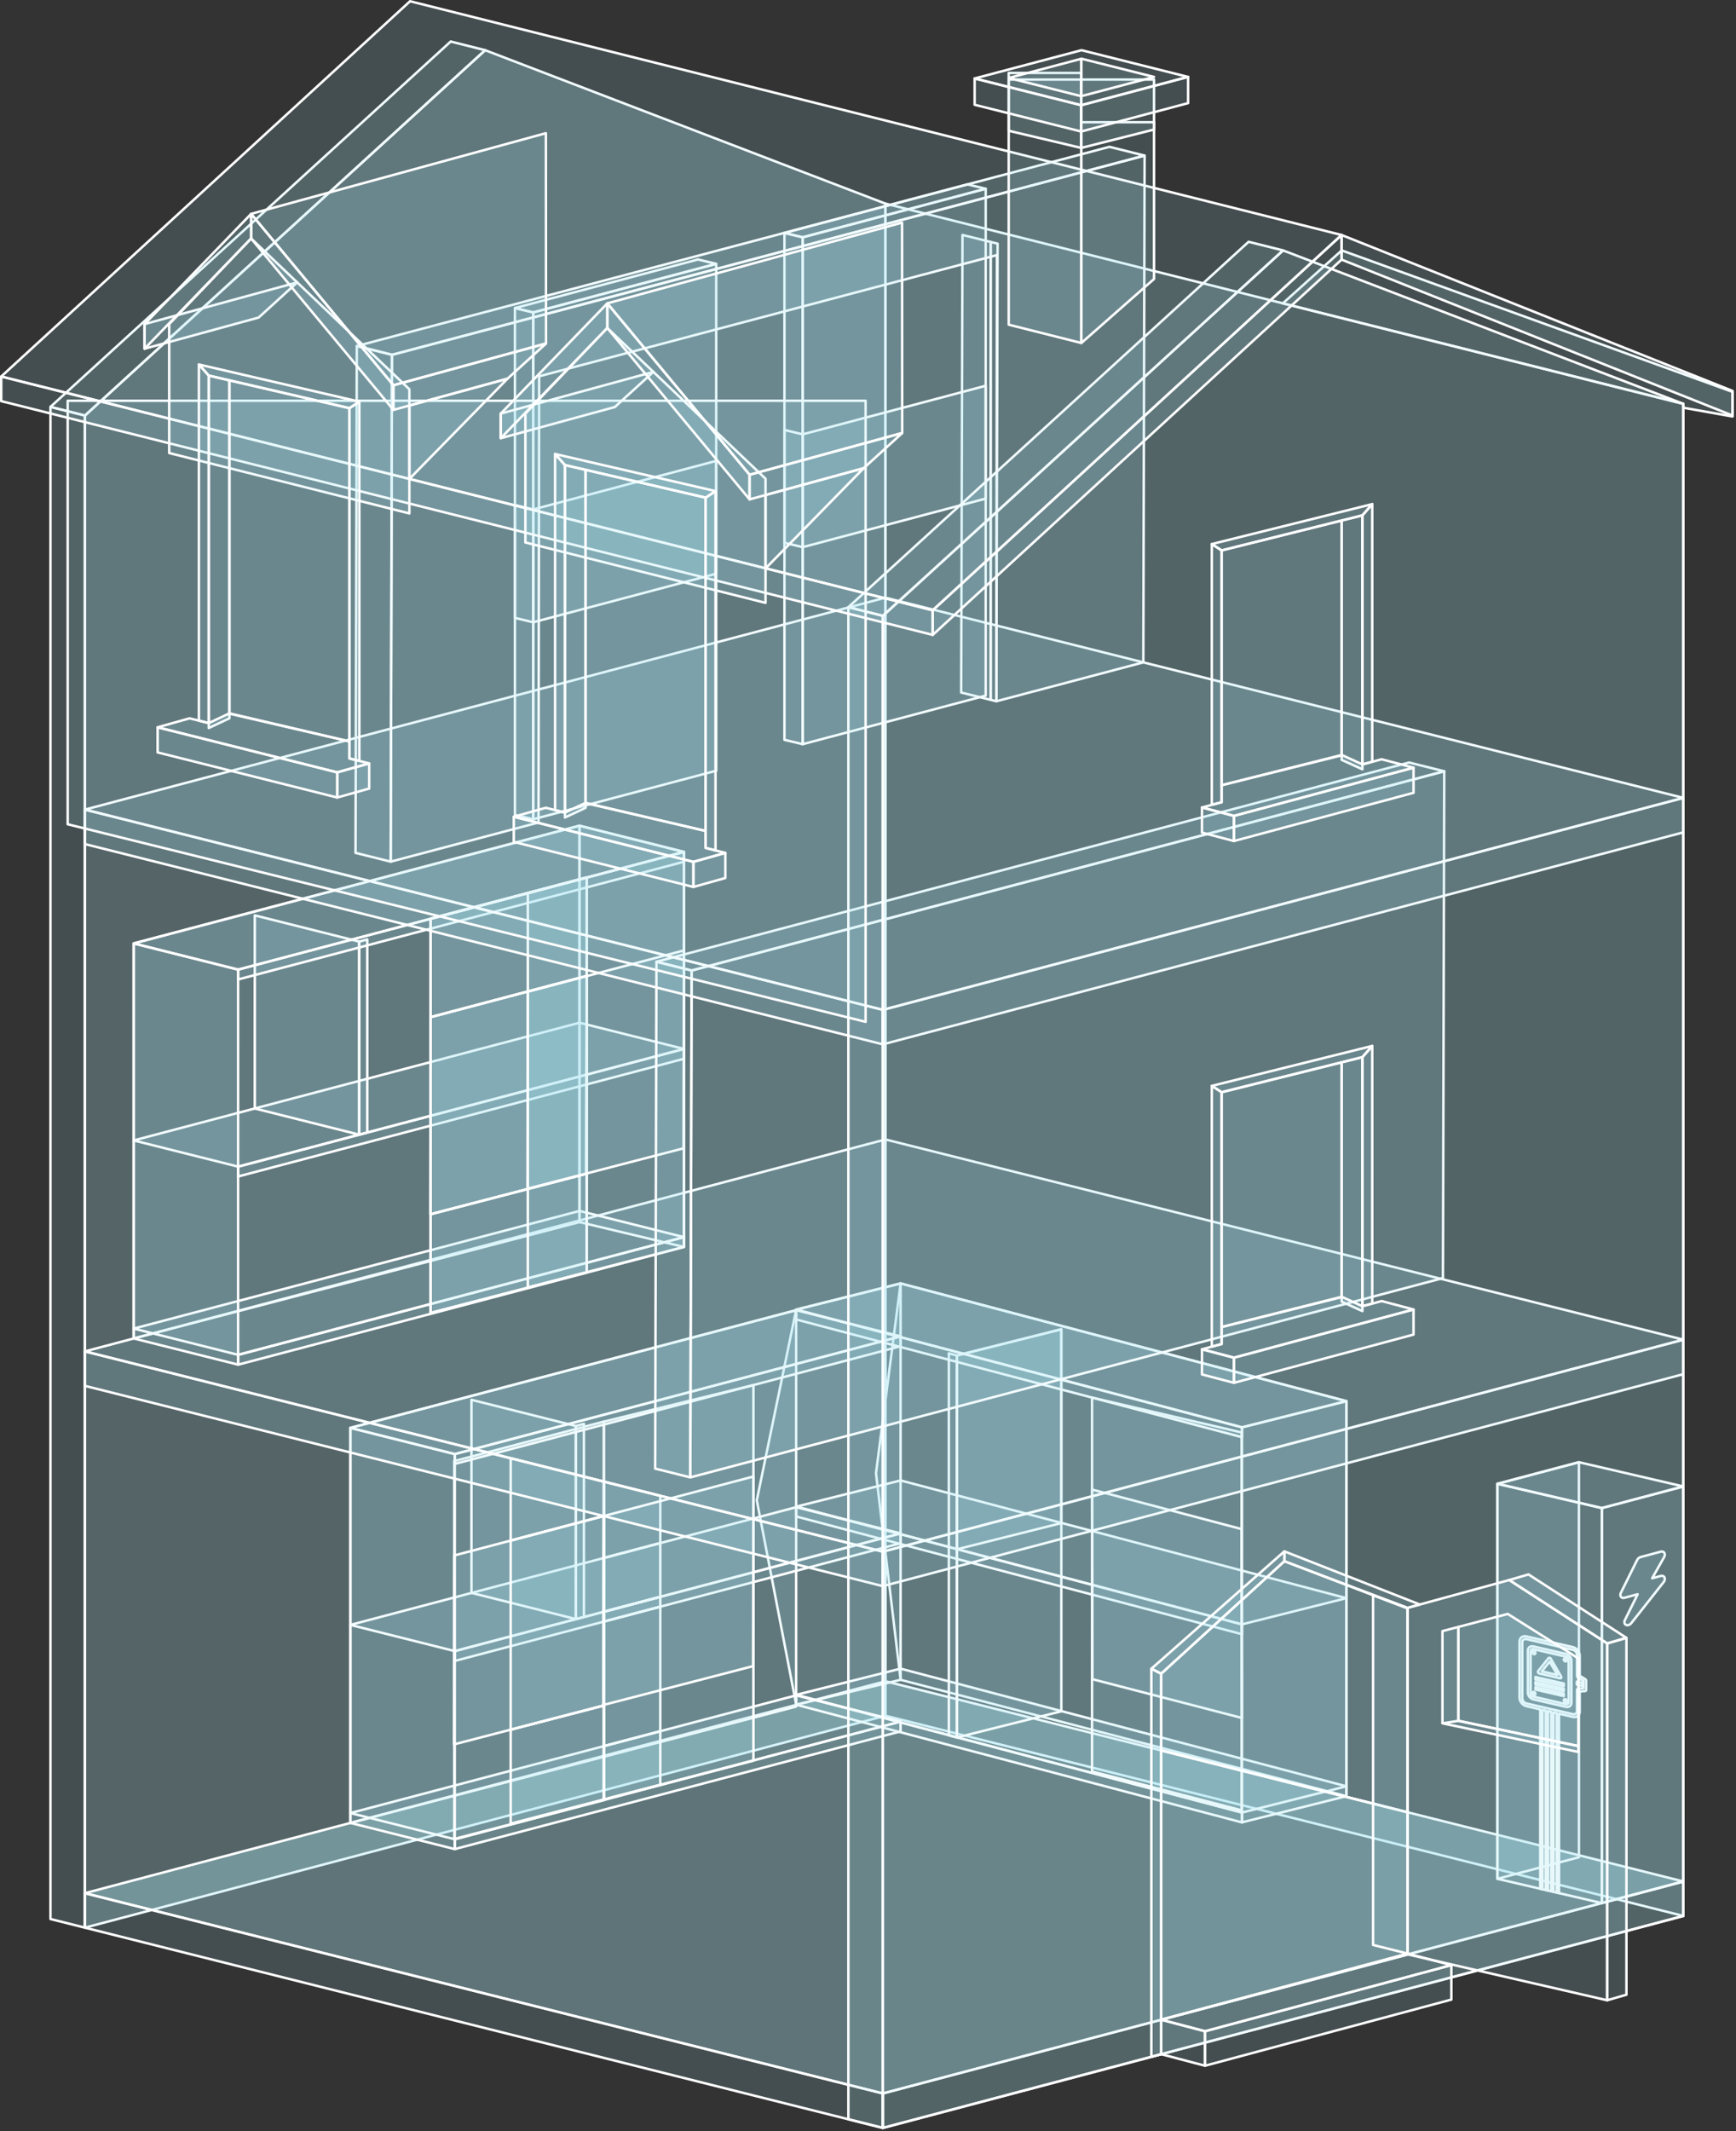 <?xml version="1.0" encoding="UTF-8" standalone="no"?><!DOCTYPE svg PUBLIC "-//W3C//DTD SVG 1.1//EN" "http://www.w3.org/Graphics/SVG/1.1/DTD/svg11.dtd"><svg width="100%" height="100%" viewBox="0 0 529 649" version="1.1" xmlns="http://www.w3.org/2000/svg" xmlns:xlink="http://www.w3.org/1999/xlink" xml:space="preserve" style="fill-rule:evenodd;clip-rule:evenodd;stroke-linejoin:round;stroke-miterlimit:1.414;"><rect x="0" y="0" width="529" height="649" fill="#333333" stroke="none"/><path d="M269.808,522.51l243.143,60.975l0,-460.5l-243.143,-60.975l0,460.5Z" style="fill:#abe6f2;fill-opacity:0.149;fill-rule:nonzero;stroke:#fff;stroke-width:0.75px;"/><path d="M269.808,62.01l-121.97,-46.725l-121.962,111.27l0,460.5l243.932,-64.545l0,-460.5l0,0Z" style="fill:#abe6f2;fill-opacity:0.275;fill-rule:nonzero;stroke:#fff;stroke-width:0.75px;"/><path d="M269.808,512.01l243.151,60.975l-243.93,64.56l-243.153,-60.99l243.932,-64.545l0,0Z" style="fill:#abe6f2;fill-opacity:0.365;fill-rule:nonzero;stroke:#fff;stroke-width:0.75px;"/><path d="M274.432,511.575l-7.5,-62.925l7.499,-57.795l135.848,35.85l0.001,120.3l-135.848,-35.43Z" style="fill:#abe6f2;fill-opacity:0.149;fill-rule:nonzero;stroke:#fff;stroke-width:0.75px;"/><path d="M274.432,511.575l-31.819,7.56l-12,-62.235l12,-58.065l31.819,-7.98l0,120.72Z" style="fill:#abe6f2;fill-opacity:0.149;fill-rule:nonzero;stroke:#fff;stroke-width:0.75px;"/><path d="M274.428,508.17l-31.818,7.98l135.85,35.85l31.819,-7.995l-135.851,-35.835Z" style="fill:#abe6f2;fill-opacity:0.149;fill-rule:nonzero;stroke:#fff;stroke-width:0.75px;"/><path d="M323.409,404.82l0.003,116.34l-31.818,7.98l-0.004,-116.34l31.819,-7.98l0,0Z" style="fill:#abe6f2;fill-opacity:0.149;fill-rule:nonzero;stroke:#fff;stroke-width:0.75px;"/><path d="M242.605,458.835l0.005,3l135.85,35.85l-0.003,-3l-135.852,-35.85Z" style="fill:#abe6f2;fill-opacity:0.149;fill-rule:nonzero;stroke:#fff;stroke-width:0.75px;"/><path d="M274.428,450.855l-31.818,7.98l135.85,35.85l31.819,-7.98l-135.851,-35.85Z" style="fill:#abe6f2;fill-opacity:0.149;fill-rule:nonzero;stroke:#fff;stroke-width:0.75px;"/><path d="M242.605,516.15l0.005,3l135.85,35.85l-0.003,-3l-135.852,-35.85Z" style="fill:#abe6f2;fill-opacity:0.149;fill-rule:nonzero;stroke:#fff;stroke-width:0.75px;"/><path d="M410.277,426.705l0.003,120.3l-31.82,7.98l-0.003,-120.3l31.82,-7.98Z" style="fill:#abe6f2;fill-opacity:0.149;fill-rule:nonzero;stroke:#fff;stroke-width:0.75px;"/><path d="M242.605,519.72l0.002,-63l0.001,-57.72l-135.847,35.85l-0.001,120.3l135.845,-35.43Z" style="fill:#abe6f2;fill-opacity:0.149;fill-rule:nonzero;stroke:#fff;stroke-width:0.75px;"/><path d="M274.432,466.98l-0.002,3l-135.853,35.85l0.005,-3l135.85,-35.85Z" style="fill:#abe6f2;fill-opacity:0.149;fill-rule:nonzero;stroke:#fff;stroke-width:0.75px;"/><path d="M242.613,459l31.817,7.98l-135.853,35.85l-31.816,-7.98l135.852,-35.85Z" style="fill:#abe6f2;fill-opacity:0.149;fill-rule:nonzero;stroke:#fff;stroke-width:0.75px;"/><path d="M143.667,426.3l-0.003,58.8l31.818,7.98l0.003,-58.8l-31.818,-7.98Z" style="fill:#abe6f2;fill-opacity:0.149;fill-rule:nonzero;stroke:#fff;stroke-width:0.75px;"/><path d="M175.488,434.28l-0.005,58.8l2.451,-0.66l0.005,-58.8l-2.451,0.66Z" style="fill:#abe6f2;fill-opacity:0.149;fill-rule:nonzero;stroke:#fff;stroke-width:0.75px;"/><path d="M274.432,524.28l-0.002,3l-135.853,35.85l0.005,-3l135.85,-35.85Z" style="fill:#abe6f2;fill-opacity:0.149;fill-rule:nonzero;stroke:#fff;stroke-width:0.75px;"/><path d="M242.613,516.3l31.817,7.98l-135.853,35.85l-31.816,-7.98l135.852,-35.85Z" style="fill:#abe6f2;fill-opacity:0.149;fill-rule:nonzero;stroke:#fff;stroke-width:0.75px;"/><path d="M138.429,560.04l45.582,-11.82l0,-115.29l-45.582,12.03l0,115.08Z" style="fill:#abe6f2;fill-opacity:0.149;fill-rule:nonzero;stroke:#fff;stroke-width:0.75px;"/><path d="M138.325,531.24l45.582,-11.82l0.104,-57.75l-45.582,12.03l-0.104,57.54l0,0Z" style="fill:#abe6f2;fill-opacity:0.149;fill-rule:nonzero;stroke:#fff;stroke-width:0.75px;"/><path d="M106.762,434.85l-0.002,120.3l31.817,7.98l0.005,-120.3l-31.82,-7.98l0,0Z" style="fill:#abe6f2;fill-opacity:0.149;fill-rule:nonzero;stroke:#fff;stroke-width:0.75px;"/><path d="M184.011,531.765l0,-37.935l17.19,-4.53l0,37.935l-17.19,4.53Zm0,-40.92l0,-0.015l17.19,-4.53l-17.19,4.545l0,0Zm0,-16.38l0,-23.25l17.19,4.305l0,14.4l-17.19,4.545Z" style="fill:#abe6f2;fill-opacity:0.149;stroke:#fff;stroke-width:0.75px;"/><path d="M184.011,493.83l0,-2.985l17.19,-4.545l0,3l-17.19,4.53l0,0Z" style="fill:#abe6f2;fill-opacity:0.149;stroke:#fff;stroke-width:0.75px;"/><path d="M184.011,490.83l0,-16.365l17.19,-4.545l0,16.38l-17.19,4.53l0,0Z" style="fill:#abe6f2;fill-opacity:0.149;stroke:#fff;stroke-width:0.75px;"/><path d="M184.011,548.01l0,-16.245l17.19,-4.53l0,16.32l-17.19,4.455l0,0Z" style="fill:#abe6f2;fill-opacity:0.149;stroke:#fff;stroke-width:0.75px;"/><path d="M155.62,555.375l0,-28.62l28.287,-7.335l0.104,-57.75l-28.391,7.5l0,-25.08l28.391,7.125l0,96.795l-28.391,7.365l0,0Z" style="fill:#abe6f2;fill-opacity:0.149;stroke:#fff;stroke-width:0.75px;"/><path d="M155.62,526.755l0,-57.585l28.391,-7.5l-0.104,57.75l-28.287,7.335l0,0Z" style="fill:#abe6f2;fill-opacity:0.149;stroke:#fff;stroke-width:0.75px;"/><path d="M184.01,548.01l45.582,-11.82l0,-114.375l-45.582,11.13l0,115.065Z" style="fill:#abe6f2;fill-opacity:0.149;fill-rule:nonzero;stroke:#fff;stroke-width:0.75px;"/><path d="M183.906,519.225l45.58,-11.82l0.106,-57.75l-45.582,12.03l-0.104,57.54l0,0Z" style="fill:#abe6f2;fill-opacity:0.149;fill-rule:nonzero;stroke:#fff;stroke-width:0.75px;"/><path d="M323.409,404.82l0.003,59.025l-31.818,7.98l-0.004,-59.025l31.819,-7.98Z" style="fill:#abe6f2;fill-opacity:0.149;fill-rule:nonzero;stroke:#fff;stroke-width:0.75px;"/><path d="M274.428,390.855l-31.818,7.98l135.85,35.85l31.819,-7.98l-135.851,-35.85Z" style="fill:#abe6f2;fill-opacity:0.149;fill-rule:nonzero;stroke:#fff;stroke-width:0.75px;"/><path d="M291.588,412.8l0.004,116.34l-2.452,-0.66l-0.005,-116.34l2.453,0.66Z" style="fill:#abe6f2;fill-opacity:0.149;fill-rule:nonzero;stroke:#fff;stroke-width:0.75px;"/><path d="M378.354,551.31l-45.582,-11.82l0,-113.865l45.582,10.62l0,115.065Z" style="fill:#abe6f2;fill-opacity:0.149;fill-rule:nonzero;stroke:#fff;stroke-width:0.75px;"/><path d="M378.457,523.2l-45.582,-11.82l-0.103,-57.75l45.582,12.045l0.103,57.525Z" style="fill:#abe6f2;fill-opacity:0.149;fill-rule:nonzero;stroke:#fff;stroke-width:0.75px;"/><path d="M274.432,406.98l-0.002,3l-135.853,35.85l0.005,-3l135.85,-35.85Z" style="fill:#abe6f2;fill-opacity:0.149;fill-rule:nonzero;stroke:#fff;stroke-width:0.75px;"/><path d="M242.605,398.835l0.005,3l135.85,35.85l-0.003,-3l-135.852,-35.85Z" style="fill:#abe6f2;fill-opacity:0.149;fill-rule:nonzero;stroke:#fff;stroke-width:0.75px;"/><path d="M242.611,399l31.819,7.98l-135.853,35.85l-31.816,-7.98l135.85,-35.85Z" style="fill:#abe6f2;fill-opacity:0.149;fill-rule:nonzero;stroke:#fff;stroke-width:0.75px;"/><path d="M512.959,583.485l0,-10.5l-243.93,64.56l0,10.5l243.93,-64.56l0,0Z" style="fill:#abe6f2;fill-opacity:0.149;fill-rule:nonzero;stroke:#fff;stroke-width:0.75px;"/><path d="M25.876,576.555l243.153,60.99l0,10.5l-243.153,-60.99l0,-10.5l0,0Z" style="fill:#abe6f2;fill-opacity:0.149;fill-rule:nonzero;stroke:#fff;stroke-width:0.75px;"/><path d="M269.808,347.01l243.151,60.975l-243.93,64.56l-243.153,-60.99l243.932,-64.545l0,0Z" style="fill:#abe6f2;fill-opacity:0.149;fill-rule:nonzero;stroke:#fff;stroke-width:0.75px;"/><path d="M176.583,372.18l0.001,-120.72l-135.847,35.85l-0.002,120.3l135.848,-35.43Z" style="fill:#abe6f2;fill-opacity:0.149;fill-rule:nonzero;stroke:#fff;stroke-width:0.75px;"/><path d="M176.583,372.18l31.818,7.575l0,-120.315l-31.818,-7.98l0,120.72Z" style="fill:#abe6f2;fill-opacity:0.149;fill-rule:nonzero;stroke:#fff;stroke-width:0.75px;"/><path d="M208.41,319.44l-0.005,3l-135.85,35.85l0.004,-3l135.851,-35.85l0,0Z" style="fill:#abe6f2;fill-opacity:0.149;fill-rule:nonzero;stroke:#fff;stroke-width:0.75px;"/><path d="M176.589,311.46l31.816,7.98l-135.85,35.85l-31.818,-7.98l135.852,-35.85Z" style="fill:#abe6f2;fill-opacity:0.149;fill-rule:nonzero;stroke:#fff;stroke-width:0.75px;"/><path d="M77.643,278.775l-0.003,58.8l31.819,7.98l0.003,-58.8l-31.819,-7.98Z" style="fill:#abe6f2;fill-opacity:0.149;fill-rule:nonzero;stroke:#fff;stroke-width:0.75px;"/><path d="M109.464,286.755l-0.003,58.8l2.451,-0.66l0.004,-58.8l-2.452,0.66Z" style="fill:#abe6f2;fill-opacity:0.149;fill-rule:nonzero;stroke:#fff;stroke-width:0.75px;"/><path d="M208.41,376.755l-0.005,3l-135.85,35.85l0.004,-3l135.851,-35.85l0,0Z" style="fill:#abe6f2;fill-opacity:0.149;fill-rule:nonzero;stroke:#fff;stroke-width:0.75px;"/><path d="M176.589,368.775l31.816,7.98l-135.85,35.85l-31.818,-7.995l135.852,-35.835l0,0Z" style="fill:#abe6f2;fill-opacity:0.149;fill-rule:nonzero;stroke:#fff;stroke-width:0.75px;"/><path d="M208.41,259.44l-0.005,3l-135.85,35.85l0.004,-3l135.851,-35.85l0,0Z" style="fill:#abe6f2;fill-opacity:0.149;fill-rule:nonzero;stroke:#fff;stroke-width:0.75px;"/><path d="M131.212,399.84l47.564,-12.33l0,-120.3l-47.564,12.555l0,120.075Z" style="fill:#abe6f2;fill-opacity:0.149;fill-rule:nonzero;stroke:#fff;stroke-width:0.75px;"/><path d="M131.104,369.81l47.565,-12.345l0.107,-60.255l-47.564,12.555l-0.108,60.045Z" style="fill:#abe6f2;fill-opacity:0.149;fill-rule:nonzero;stroke:#fff;stroke-width:0.75px;"/><path d="M176.589,251.46l31.816,7.98l-135.85,35.85l-31.818,-7.98l135.852,-35.85Z" style="fill:#abe6f2;fill-opacity:0.149;fill-rule:nonzero;stroke:#fff;stroke-width:0.75px;"/><path d="M40.74,287.31l-0.005,120.3l31.82,7.98l0.004,-120.3l-31.819,-7.98l0,0Z" style="fill:#abe6f2;fill-opacity:0.149;fill-rule:nonzero;stroke:#fff;stroke-width:0.75px;"/><path d="M131.212,399.84l0,-30.06l47.457,-12.315l0.107,-60.255l-47.564,12.555l0,-29.955l47.564,-12.54l0,120.24l-47.564,12.33Z" style="fill:#abe6f2;fill-opacity:0.149;stroke:#fff;stroke-width:0.75px;"/><path d="M131.212,369.78l0,-60.015l47.564,-12.555l-0.107,60.255l-47.457,12.315Z" style="fill:#abe6f2;fill-opacity:0.149;stroke:#fff;stroke-width:0.75px;"/><path d="M131.212,279.81l0,-0.045l47.564,-12.555l0,0.06l-47.564,12.54Z" style="fill:#abe6f2;fill-opacity:0.149;stroke:#fff;stroke-width:0.75px;"/><path d="M160.837,392.085l47.565,-12.33l0,-120.315l-47.565,12.555l0,120.09Z" style="fill:#abe6f2;fill-opacity:0.149;fill-rule:nonzero;stroke:#fff;stroke-width:0.75px;"/><path d="M160.729,362.04l47.565,-12.33l0.108,-60.27l-47.565,12.555l-0.108,60.045l0,0Z" style="fill:#abe6f2;fill-opacity:0.149;fill-rule:nonzero;stroke:#fff;stroke-width:0.75px;"/><path d="M512.961,418.485l0,-10.5l-243.932,64.56l0,10.5l243.932,-64.56Z" style="fill:#abe6f2;fill-opacity:0.149;fill-rule:nonzero;stroke:#fff;stroke-width:0.75px;"/><path d="M25.876,411.555l243.153,60.99l0,10.5l-243.153,-60.99l0,-10.5l0,0Z" style="fill:#abe6f2;fill-opacity:0.149;fill-rule:nonzero;stroke:#fff;stroke-width:0.75px;"/><path d="M200.035,292.89l10.716,2.67l-0.394,154.365l-10.716,-2.67l0.394,-154.365Z" style="fill:#abe6f2;fill-opacity:0.149;fill-rule:nonzero;stroke:#fff;stroke-width:0.75px;"/><path d="M200.035,292.89l10.716,2.67l229.345,-60.675l-10.717,-2.67l-229.344,60.675l0,0Z" style="fill:#abe6f2;fill-opacity:0.149;fill-rule:nonzero;stroke:#fff;stroke-width:0.75px;"/><path d="M440.096,234.885l-0.395,154.35l-229.344,60.69l0.394,-154.35l229.345,-60.69l0,0Z" style="fill:#abe6f2;fill-opacity:0.149;fill-rule:nonzero;stroke:#fff;stroke-width:0.75px;"/><path d="M269.808,182.01l243.153,60.975l-243.932,64.56l-243.153,-60.99l243.932,-64.545l0,0Z" style="fill:#abe6f2;fill-opacity:0.149;fill-rule:nonzero;stroke:#fff;stroke-width:0.75px;"/><path d="M244.594,226.635l-5.556,-1.335l0,-154.365l5.556,1.335l0,154.365Z" style="fill:#abe6f2;fill-opacity:0.149;fill-rule:nonzero;stroke:#fff;stroke-width:0.75px;"/><path d="M244.594,166.635l-5.556,-1.335l0,-34.365l5.556,1.335l0,34.365Z" style="fill:#abe6f2;fill-opacity:0.149;fill-rule:nonzero;stroke:#fff;stroke-width:0.75px;"/><path d="M303.999,74.205l-2.127,-0.525l0,139.455l1.732,0.435l0.395,-139.365l0,0Z" style="fill:#abe6f2;fill-opacity:0.149;fill-rule:nonzero;stroke:#fff;stroke-width:0.75px;"/><path d="M293.284,71.55l-0.394,139.35l8.982,2.235l0,-139.455l-8.588,-2.13l0,0Z" style="fill:#abe6f2;fill-opacity:0.149;fill-rule:nonzero;stroke:#fff;stroke-width:0.75px;"/><path d="M244.594,226.635l55.778,-14.79l0,-154.365l-55.778,14.79l0,154.365Z" style="fill:#abe6f2;fill-opacity:0.149;fill-rule:nonzero;stroke:#fff;stroke-width:0.75px;"/><path d="M244.594,166.635l55.778,-14.79l0,-34.365l-55.778,14.79l0,34.365Z" style="fill:#abe6f2;fill-opacity:0.149;fill-rule:nonzero;stroke:#fff;stroke-width:0.75px;"/><path d="M239.038,70.935l55.778,-14.79l5.556,1.335l-55.778,14.79l-5.556,-1.335l0,0Z" style="fill:#abe6f2;fill-opacity:0.149;fill-rule:nonzero;stroke:#fff;stroke-width:0.75px;"/><path d="M162.469,249.51l-5.556,-1.335l0,-154.365l5.556,1.335l0,154.365Z" style="fill:#abe6f2;fill-opacity:0.149;fill-rule:nonzero;stroke:#fff;stroke-width:0.75px;"/><path d="M162.469,189.51l-5.556,-1.335l0,-34.365l5.556,1.335l0,34.365Z" style="fill:#abe6f2;fill-opacity:0.149;fill-rule:nonzero;stroke:#fff;stroke-width:0.75px;"/><path d="M162.469,249.51l55.778,-14.79l0,-154.365l-55.778,14.79l0,154.365Z" style="fill:#abe6f2;fill-opacity:0.149;fill-rule:nonzero;stroke:#fff;stroke-width:0.75px;"/><path d="M162.469,189.51l55.778,-14.79l0,-34.365l-55.778,14.79l0,34.365Z" style="fill:#abe6f2;fill-opacity:0.149;fill-rule:nonzero;stroke:#fff;stroke-width:0.75px;"/><path d="M156.913,93.81l55.778,-14.79l5.556,1.335l-55.778,14.79l-5.556,-1.335l0,0Z" style="fill:#abe6f2;fill-opacity:0.149;fill-rule:nonzero;stroke:#fff;stroke-width:0.75px;"/><path d="M108.732,105.375l10.716,2.67l-0.395,154.365l-10.714,-2.67l0.393,-154.365Z" style="fill:#abe6f2;fill-opacity:0.149;fill-rule:nonzero;stroke:#fff;stroke-width:0.75px;"/><path d="M108.732,105.375l10.716,2.67l229.344,-60.66l-10.715,-2.67l-229.345,60.66Z" style="fill:#abe6f2;fill-opacity:0.149;fill-rule:nonzero;stroke:#fff;stroke-width:0.75px;"/><path d="M348.792,47.385l-229.344,60.69l-0.395,154.335l45.047,-11.925l0.193,-135.885l139.499,-36.915l-0.194,135.885l44.799,-11.85l0.395,-154.335l0,0Z" style="fill:#abe6f2;fill-opacity:0.149;fill-rule:nonzero;stroke:#fff;stroke-width:0.75px;"/><path d="M512.961,253.485l0,-10.5l-243.932,64.56l0,10.5l243.932,-64.56Z" style="fill:#abe6f2;fill-opacity:0.149;fill-rule:nonzero;stroke:#fff;stroke-width:0.75px;"/><path d="M25.876,246.555l243.153,60.99l0,10.5l-243.153,-60.99l0,-10.5l0,0Z" style="fill:#abe6f2;fill-opacity:0.149;fill-rule:nonzero;stroke:#fff;stroke-width:0.75px;"/><path d="M25.876,126.555l-10.5,-2.64l0,460.5l10.5,2.64l0,-460.5l0,0Z" style="fill:#abe6f2;fill-opacity:0.149;fill-rule:nonzero;stroke:#fff;stroke-width:0.75px;"/><path d="M25.876,126.555l-10.5,-2.64l121.962,-111.27l10.5,2.64l-121.962,111.27l0,0Z" style="fill:#abe6f2;fill-opacity:0.149;fill-rule:nonzero;stroke:#fff;stroke-width:0.75px;"/><path d="M269.019,187.545l-10.5,-2.64l0,460.5l10.5,2.64l0,-460.5l0,0Z" style="fill:#abe6f2;fill-opacity:0.149;fill-rule:nonzero;stroke:#fff;stroke-width:0.75px;"/><path d="M269.019,187.545l-10.5,-2.64l121.963,-111.27l10.5,2.625l-121.963,111.285l0,0Z" style="fill:#abe6f2;fill-opacity:0.149;fill-rule:nonzero;stroke:#fff;stroke-width:0.75px;"/><path d="M481.14,565.605l0,-120.3l-24.843,6.57l0,120.3l24.843,-6.57l0,0Z" style="fill:#abe6f2;fill-opacity:0.149;fill-rule:nonzero;stroke:#fff;stroke-width:0.75px;"/><path d="M512.961,452.685l-0.005,120.315l-24.843,6.57l0.005,-120.3l24.843,-6.585l0,0Z" style="fill:#abe6f2;fill-opacity:0.149;fill-rule:nonzero;stroke:#fff;stroke-width:0.75px;"/><path d="M456.299,451.875l-0.005,120.3l31.819,7.395l0.005,-120.3l-31.819,-7.395l0,0Z" style="fill:#abe6f2;fill-opacity:0.149;fill-rule:nonzero;stroke:#fff;stroke-width:0.75px;"/><path d="M481.14,445.305l31.816,7.38l-24.843,6.585l-31.816,-7.395l24.843,-6.57l0,0Z" style="fill:#abe6f2;fill-opacity:0.149;fill-rule:nonzero;stroke:#fff;stroke-width:0.75px;"/><path d="M506.08,479.94l-2.625,0.705l3.65,-6.45c0.253,-0.45 0.276,-0.945 0.061,-1.29c-0.214,-0.345 -0.631,-0.48 -1.086,-0.36l-6.159,1.65c-0.442,0.12 -0.85,0.465 -1.069,0.915l-4.928,9.945c-0.219,0.435 -0.217,0.9 0.004,1.215c0.22,0.33 0.626,0.45 1.066,0.33l4.036,-1.08l-3.874,7.815c-0.306,0.63 -0.168,1.26 0.321,1.515c0.222,0.105 0.486,0.12 0.747,0.045c0.318,-0.075 0.633,-0.285 0.873,-0.585l9.855,-12.495c0.352,-0.45 0.457,-1.005 0.267,-1.425c-0.19,-0.405 -0.641,-0.585 -1.139,-0.45l0,0Z" style="fill:#abe6f2;fill-opacity:0.149;fill-rule:nonzero;stroke:#fff;stroke-width:0.75px;"/><path d="M482.494,514.155l-1.656,0.135c-0.175,0.015 -0.293,0.15 -0.293,0.33l0,6.45c0,0.69 -0.565,1.125 -1.256,0.96l-14.165,-3.27c-0.691,-0.165 -1.254,-0.855 -1.254,-1.545l0,-17.07c0,-0.69 0.563,-1.125 1.254,-0.96l14.165,3.27c0.691,0.165 1.256,0.855 1.256,1.545l0,6.435c0,0.18 0.107,0.36 0.269,0.465l1.68,1.02l0,2.235Zm0.566,-2.79l-1.68,-1.02l0,-6.15c0,-1.155 -0.937,-2.31 -2.091,-2.58l-14.165,-3.27c-1.153,-0.27 -2.091,0.45 -2.091,1.605l0,17.07c0,1.155 0.938,2.31 2.091,2.58l4.22,0.975l0,54.645l0.711,0.15l0,-54.63l0.96,0.21l0,54.645l0.711,0.165l0,-54.645l0.961,0.225l0,54.645l0.711,0.165l0,-54.645l0.962,0.225l0,54.645l0.711,0.165l0,-54.645l4.218,0.975c1.154,0.255 2.091,-0.465 2.091,-1.605l0,-6.135l1.656,-0.135c0.175,-0.015 0.294,-0.15 0.294,-0.33l0,-2.85c0,-0.165 -0.108,-0.345 -0.27,-0.45l0,0Z" style="fill:#abe6f2;fill-opacity:0.149;fill-rule:nonzero;stroke:#fff;stroke-width:0.75px;"/><path d="M478.006,518.34c0,0.465 -0.375,0.75 -0.835,0.645l-9.929,-2.295c-0.46,-0.105 -0.835,-0.57 -0.835,-1.035l0,-12.78c0,-0.465 0.375,-0.75 0.835,-0.645l9.929,2.295c0.46,0.105 0.835,0.57 0.835,1.035l0,12.78Zm-0.835,-14.655l-9.929,-2.295c-0.919,-0.21 -1.67,0.375 -1.67,1.29l0,12.78c0,0.93 0.751,1.86 1.67,2.07l9.929,2.28c0.92,0.225 1.672,-0.36 1.672,-1.275l0,-12.795c0,-0.915 -0.752,-1.845 -1.672,-2.055Z" style="fill:#abe6f2;fill-opacity:0.149;fill-rule:nonzero;stroke:#fff;stroke-width:0.75px;"/><path d="M472.207,506.025l2.365,4.065l-4.73,-1.095l2.365,-2.97l0,0Zm-3.15,3.63l6.299,1.455c0.154,0.03 0.297,-0.015 0.369,-0.135c0.074,-0.12 0.064,-0.285 -0.023,-0.435l-3.148,-5.415c-0.078,-0.135 -0.207,-0.225 -0.347,-0.255c-0.139,-0.045 -0.27,0 -0.348,0.105l-3.148,3.945c-0.086,0.105 -0.095,0.27 -0.022,0.435c0.071,0.15 0.214,0.27 0.368,0.3l0,0Z" style="fill:#abe6f2;fill-opacity:0.149;fill-rule:nonzero;stroke:#fff;stroke-width:0.75px;"/><path d="M467.425,503.76c0.256,0.06 0.463,-0.105 0.463,-0.36c0,-0.255 -0.207,-0.51 -0.463,-0.57c-0.253,-0.06 -0.46,0.105 -0.46,0.36c0,0.255 0.207,0.51 0.46,0.57Z" style="fill:#abe6f2;fill-opacity:0.149;fill-rule:nonzero;stroke:#fff;stroke-width:0.75px;"/><path d="M476.988,505.035c-0.254,-0.06 -0.462,0.105 -0.462,0.36c0,0.255 0.208,0.51 0.462,0.57c0.253,0.06 0.462,-0.105 0.462,-0.36c0,-0.255 -0.209,-0.51 -0.462,-0.57Z" style="fill:#abe6f2;fill-opacity:0.149;fill-rule:nonzero;stroke:#fff;stroke-width:0.75px;"/><path d="M467.425,515.25c-0.253,-0.06 -0.46,0.105 -0.46,0.36c0,0.255 0.207,0.51 0.46,0.57c0.256,0.045 0.463,-0.105 0.463,-0.36c0,-0.255 -0.207,-0.51 -0.463,-0.57Z" style="fill:#abe6f2;fill-opacity:0.149;fill-rule:nonzero;stroke:#fff;stroke-width:0.75px;"/><path d="M476.988,517.455c-0.254,-0.06 -0.462,0.105 -0.462,0.36c0,0.255 0.208,0.51 0.462,0.57c0.253,0.06 0.462,-0.105 0.462,-0.36c0,-0.255 -0.209,-0.51 -0.462,-0.57Z" style="fill:#abe6f2;fill-opacity:0.149;fill-rule:nonzero;stroke:#fff;stroke-width:0.75px;"/><path d="M476.526,512.7l-8.638,-1.995l0,0.78l8.638,1.995l0,-0.78Z" style="fill:#abe6f2;fill-opacity:0.149;fill-rule:nonzero;stroke:#fff;stroke-width:0.75px;"/><path d="M467.888,513.015l8.638,1.995l0,-0.765l-8.638,-1.995l0,0.765Z" style="fill:#abe6f2;fill-opacity:0.149;fill-rule:nonzero;stroke:#fff;stroke-width:0.75px;"/><path d="M476.526,515.775l-8.638,-1.995l0,0.765l8.638,1.995l0,-0.765Z" style="fill:#abe6f2;fill-opacity:0.149;fill-rule:nonzero;stroke:#fff;stroke-width:0.75px;"/><path d="M480.474,513.045l1.695,0.39l0,-0.93l-1.695,-0.39l0,0.93Z" style="fill:#abe6f2;fill-opacity:0.149;fill-rule:nonzero;stroke:#fff;stroke-width:0.75px;"/><path d="M408.857,76.26l119.094,43.08l0,7.5l-14.992,-2.67l-0.008,-1.185l-122.042,-30.6l17.948,-16.125l0,0Z" style="fill:#abe6f2;fill-opacity:0.149;fill-rule:nonzero;stroke:#fff;stroke-width:0.75px;"/><path d="M512.951,122.985l-121.969,-46.725l-121.963,111.285l0,460.5l243.932,-64.56l0,-460.5l0,0Z" style="fill:#abe6f2;fill-opacity:0.149;fill-rule:nonzero;stroke:#fff;stroke-width:0.75px;"/><path d="M428.912,544.215l0,-54.375l-37.534,-14.385l-37.531,34.245l0,23.385l75.065,18.825l0,-7.695Z" style="fill:#abe6f2;fill-opacity:0.149;fill-rule:nonzero;stroke:#fff;stroke-width:0.75px;"/><path d="M428.912,583.86l0,-31.95l-75.065,-18.825l0,82.005l75.065,-19.86l0,-11.37l0,0Z" style="fill:#abe6f2;fill-opacity:0.149;fill-rule:nonzero;stroke:#fff;stroke-width:0.75px;"/><path d="M489.742,500.49l0,108.675l5.873,-1.695l0,-108.675l-5.873,1.695l0,0Z" style="fill:#abe6f2;fill-opacity:0.149;fill-rule:nonzero;stroke:#fff;stroke-width:0.75px;"/><path d="M465.767,479.475l-5.873,1.71l29.848,19.305l5.873,-1.695l-29.848,-19.32Z" style="fill:#abe6f2;fill-opacity:0.149;fill-rule:nonzero;stroke:#fff;stroke-width:0.75px;"/><path d="M428.912,595.185l0,-105.525l30.982,-8.475l29.848,19.305l0,108.675l-60.83,-13.98l0,0Z" style="fill:#abe6f2;fill-opacity:0.149;fill-rule:nonzero;stroke:#fff;stroke-width:0.75px;"/><path d="M444.417,524.055l-4.874,0.765l41.426,8.73l0,-1.8l-36.552,-7.695l0,0Z" style="fill:#abe6f2;fill-opacity:0.149;fill-rule:nonzero;stroke:#fff;stroke-width:0.75px;"/><path d="M444.417,524.055l0,-28.59l-4.874,1.275l0,28.08" style="fill:#abe6f2;fill-opacity:0.149;fill-rule:nonzero;stroke:#fff;stroke-width:0.75px;"/><path d="M459.444,491.505l-15.027,3.96l0,28.59l36.552,7.695l0,-26.7l-21.525,-13.545l0,0Z" style="fill:#abe6f2;fill-opacity:0.149;fill-rule:nonzero;stroke:#fff;stroke-width:0.75px;"/><path d="M428.912,489.675l-10.5,-3.855l0,106.5l10.5,2.625l0,-105.27l0,0Z" style="fill:#abe6f2;fill-opacity:0.149;fill-rule:nonzero;stroke:#fff;stroke-width:0.75px;"/><path d="M408.857,395.025l-36.586,9.105l0,-71.505l36.586,-9.105l0,71.505Z" style="fill:#abe6f2;fill-opacity:0.149;fill-rule:nonzero;stroke:#fff;stroke-width:0.75px;"/><path d="M408.857,396.42l6.301,2.865l0,-77.34l-6.301,1.575l0,72.9Z" style="fill:#abe6f2;fill-opacity:0.149;fill-rule:nonzero;stroke:#fff;stroke-width:0.75px;"/><path d="M430.74,406.44l0,-7.65l-54.73,14.685l0,7.65l54.73,-14.685Z" style="fill:#abe6f2;fill-opacity:0.149;fill-rule:nonzero;stroke:#fff;stroke-width:0.75px;"/><path d="M372.27,409.305l-5.999,1.605l9.739,2.565l54.73,-14.685l-9.738,-2.565l-5.843,1.575l-6.302,-2.88l-36.586,9.21l-0.001,5.175l0,0Z" style="fill:#abe6f2;fill-opacity:0.149;fill-rule:nonzero;stroke:#fff;stroke-width:0.75px;"/><path d="M366.271,410.91l9.739,2.565l0,7.65l-9.739,-2.55l0,-7.665l0,0Z" style="fill:#abe6f2;fill-opacity:0.149;fill-rule:nonzero;stroke:#fff;stroke-width:0.75px;"/><path d="M408.857,230.025l-36.586,9.105l0,-71.505l36.586,-9.105l0,71.505Z" style="fill:#abe6f2;fill-opacity:0.149;fill-rule:nonzero;stroke:#fff;stroke-width:0.75px;"/><path d="M408.857,231.42l6.301,2.865l0,-77.34l-6.301,1.575l0,72.9Z" style="fill:#abe6f2;fill-opacity:0.149;fill-rule:nonzero;stroke:#fff;stroke-width:0.75px;"/><path d="M430.74,241.44l0,-7.65l-54.73,14.685l0,7.65l54.73,-14.685Z" style="fill:#abe6f2;fill-opacity:0.149;fill-rule:nonzero;stroke:#fff;stroke-width:0.75px;"/><path d="M372.27,244.305l-5.999,1.605l9.739,2.565l54.73,-14.685l-9.738,-2.565l-5.843,1.575l-6.302,-2.88l-36.586,9.21l-0.001,5.175l0,0Z" style="fill:#abe6f2;fill-opacity:0.149;fill-rule:nonzero;stroke:#fff;stroke-width:0.75px;"/><path d="M366.271,245.91l9.739,2.565l0,7.65l-9.739,-2.55l0,-7.665Z" style="fill:#abe6f2;fill-opacity:0.149;fill-rule:nonzero;stroke:#fff;stroke-width:0.75px;"/><path d="M372.27,409.305l-2.999,0.81l0,-79.425l3,1.935l-0.001,76.68Z" style="fill:#abe6f2;fill-opacity:0.149;fill-rule:nonzero;stroke:#fff;stroke-width:0.75px;"/><path d="M415.158,321.945l-42.887,10.68l-3,-1.935l48.887,-12.165l-3,3.42Z" style="fill:#abe6f2;fill-opacity:0.149;fill-rule:nonzero;stroke:#fff;stroke-width:0.75px;"/><path d="M418.156,396.99l-2.998,0.795l0,-75.84l3,-3.42l-0.002,78.465Z" style="fill:#abe6f2;fill-opacity:0.149;fill-rule:nonzero;stroke:#fff;stroke-width:0.75px;"/><path d="M372.27,244.305l-2.999,0.81l0,-79.425l3,1.935l-0.001,76.68Z" style="fill:#abe6f2;fill-opacity:0.149;fill-rule:nonzero;stroke:#fff;stroke-width:0.75px;"/><path d="M415.158,156.945l-42.887,10.68l-3,-1.935l48.887,-12.165l-3,3.42Z" style="fill:#abe6f2;fill-opacity:0.149;fill-rule:nonzero;stroke:#fff;stroke-width:0.75px;"/><path d="M418.156,231.99l-2.998,0.795l0,-75.84l3,-3.42l-0.002,78.465Z" style="fill:#abe6f2;fill-opacity:0.149;fill-rule:nonzero;stroke:#fff;stroke-width:0.75px;"/><path d="M442.269,608.955l0,-10.5l-75.066,20.145l0,10.5l75.066,-20.145Z" style="fill:#abe6f2;fill-opacity:0.149;fill-rule:nonzero;stroke:#fff;stroke-width:0.75px;"/><path d="M428.912,594.945l13.357,3.51l-75.066,20.145l-13.356,-3.51l75.065,-20.145Z" style="fill:#abe6f2;fill-opacity:0.149;fill-rule:nonzero;stroke:#fff;stroke-width:0.75px;"/><path d="M353.847,615.09l13.356,3.51l0,10.5l-13.356,-3.51l0,-10.5Z" style="fill:#abe6f2;fill-opacity:0.149;fill-rule:nonzero;stroke:#fff;stroke-width:0.75px;"/><path d="M350.847,626.385l3,-0.795l0,-115.89l-3,-1.5l0,118.185Z" style="fill:#abe6f2;fill-opacity:0.149;fill-rule:nonzero;stroke:#fff;stroke-width:0.75px;"/><path d="M391.378,472.455l0,3l-37.531,34.245l-3,-1.5l40.531,-35.745Z" style="fill:#abe6f2;fill-opacity:0.149;fill-rule:nonzero;stroke:#fff;stroke-width:0.75px;"/><path d="M391.378,472.455l0,3l37.534,14.205l3.738,-1.02l-41.272,-16.185Z" style="fill:#abe6f2;fill-opacity:0.149;fill-rule:nonzero;stroke:#fff;stroke-width:0.75px;"/><path d="M408.808,71.565l0,7.5l119.143,47.49l0,-7.5l-119.143,-47.49Z" style="fill:#abe6f2;fill-opacity:0.149;fill-rule:nonzero;stroke:#fff;stroke-width:0.75px;"/><path d="M263.769,311.19l-243.143,-60.165l0,-128.985l243.143,0l0,189.15Z" style="fill:#abe6f2;fill-opacity:0.149;fill-rule:nonzero;stroke:#fff;stroke-width:0.75px;"/><path d="M408.808,71.565l0,7.5l-124.579,114.285l0,-7.5l124.579,-114.285Z" style="fill:#abe6f2;fill-opacity:0.149;fill-rule:nonzero;stroke:#fff;stroke-width:0.75px;"/><path d="M0.375,114.66l283.854,71.19l0,7.5l-283.854,-71.19l0,-7.5Z" style="fill:#abe6f2;fill-opacity:0.149;fill-rule:nonzero;stroke:#fff;stroke-width:0.75px;"/><path d="M124.956,0.375l283.852,71.19l-124.579,114.285l-283.854,-71.19l124.581,-114.285Z" style="fill:#abe6f2;fill-opacity:0.149;fill-rule:nonzero;stroke:#fff;stroke-width:0.75px;"/><path d="M329.518,104.46l-22.141,-5.58l0,-76.665l22.141,0l0,82.245Z" style="fill:#abe6f2;fill-opacity:0.149;fill-rule:nonzero;stroke:#fff;stroke-width:0.75px;"/><path d="M351.66,84.96l-22.142,19.5l0,-67.245l22.142,0l0,47.745Z" style="fill:#abe6f2;fill-opacity:0.149;fill-rule:nonzero;stroke:#fff;stroke-width:0.75px;"/><path d="M329.518,45.06l-22.141,-5.235l0,-15.6l22.141,0l0,20.835Z" style="fill:#abe6f2;fill-opacity:0.149;fill-rule:nonzero;stroke:#fff;stroke-width:0.75px;"/><path d="M351.66,39.45l-22.193,5.61l0.051,-20.835l22.142,0l0,15.225Z" style="fill:#abe6f2;fill-opacity:0.149;fill-rule:nonzero;stroke:#fff;stroke-width:0.75px;"/><path d="M329.571,15.285l32.47,8.145l-32.574,8.61l-32.472,-8.145l32.576,-8.61l0,0Z" style="fill:#abe6f2;fill-opacity:0.149;fill-rule:nonzero;stroke:#fff;stroke-width:0.75px;"/><path d="M296.995,23.895l32.472,8.145l0,8.01l-32.472,-8.145l0,-8.01l0,0Z" style="fill:#abe6f2;fill-opacity:0.149;fill-rule:nonzero;stroke:#fff;stroke-width:0.75px;"/><path d="M362.041,23.4l-32.574,8.64l0,8.01l32.574,-8.64l0,-8.01Z" style="fill:#abe6f2;fill-opacity:0.149;fill-rule:nonzero;stroke:#fff;stroke-width:0.75px;"/><path d="M307.377,23.745l22.105,5.55l0.036,-0.015l0,-11.385l-22.141,5.85l0,0Z" style="fill:#abe6f2;fill-opacity:0.149;fill-rule:nonzero;stroke:#fff;stroke-width:0.75px;"/><path d="M329.555,17.88l-0.037,0.015l0,11.385l22.142,-5.85l-22.105,-5.55Z" style="fill:#abe6f2;fill-opacity:0.149;fill-rule:nonzero;stroke:#fff;stroke-width:0.75px;"/><path d="M199.102,113.25l-46.507,12.705l0,7.5l34.759,-9.495l11.748,-10.71l0,0Z" style="fill:#abe6f2;fill-opacity:0.149;fill-rule:nonzero;stroke:#fff;stroke-width:0.75px;"/><path d="M185.058,92.385l-32.463,33.57l0,7.5l32.463,-33.57l0,-7.5l0,0Z" style="fill:#abe6f2;fill-opacity:0.149;fill-rule:nonzero;stroke:#fff;stroke-width:0.75px;"/><path d="M233.281,183.6l0,-37.8l-48.223,-45.915l-24.963,26.07l0,39.255l73.186,18.39Z" style="fill:#abe6f2;fill-opacity:0.149;fill-rule:nonzero;stroke:#fff;stroke-width:0.75px;"/><path d="M274.878,67.8l0.043,64.05l-46.509,12.735l-43.354,-52.2l89.82,-24.585l0,0Z" style="fill:#abe6f2;fill-opacity:0.149;fill-rule:nonzero;stroke:#fff;stroke-width:0.75px;"/><path d="M185.058,92.385l43.354,52.2l0,7.5l-43.354,-52.2l0,-7.5Z" style="fill:#abe6f2;fill-opacity:0.149;fill-rule:nonzero;stroke:#fff;stroke-width:0.75px;"/><path d="M274.921,131.88l-46.509,12.705l0,7.5l34.762,-9.495l11.747,-10.71Z" style="fill:#abe6f2;fill-opacity:0.149;fill-rule:nonzero;stroke:#fff;stroke-width:0.75px;"/><path d="M233.281,173.115l-0.004,-22.365l29.897,-8.16l-29.897,30.525" style="fill:#abe6f2;fill-opacity:0.149;fill-rule:nonzero;stroke:#fff;stroke-width:0.75px;"/><path d="M178.446,244.59l36.586,8.475l0,-101.505l-36.586,-8.475l0,101.505Z" style="fill:#abe6f2;fill-opacity:0.149;fill-rule:nonzero;stroke:#fff;stroke-width:0.75px;"/><path d="M178.446,246l-6.3,2.97l0,-107.34l6.3,1.455l0,102.915Z" style="fill:#abe6f2;fill-opacity:0.149;fill-rule:nonzero;stroke:#fff;stroke-width:0.75px;"/><path d="M156.564,256.395l0,-7.665l54.729,13.74l0,7.65l-54.729,-13.725l0,0Z" style="fill:#abe6f2;fill-opacity:0.149;fill-rule:nonzero;stroke:#fff;stroke-width:0.75px;"/><path d="M215.032,258.24l6,1.5l-9.739,2.73l-54.729,-13.74l9.738,-2.73l5.843,1.47l6.301,-2.97l36.586,8.565l0,5.175Z" style="fill:#abe6f2;fill-opacity:0.149;fill-rule:nonzero;stroke:#fff;stroke-width:0.75px;"/><path d="M221.032,259.74l-9.739,2.73l0,7.65l9.739,-2.73l0,-7.65Z" style="fill:#abe6f2;fill-opacity:0.149;fill-rule:nonzero;stroke:#fff;stroke-width:0.75px;"/><path d="M215.034,258.225l3,0.765l0,-109.425l-3,1.995l0,106.665Z" style="fill:#abe6f2;fill-opacity:0.149;fill-rule:nonzero;stroke:#fff;stroke-width:0.75px;"/><path d="M172.147,141.63l42.887,9.93l3,-1.995l-48.887,-11.31l3,3.375Z" style="fill:#abe6f2;fill-opacity:0.149;fill-rule:nonzero;stroke:#fff;stroke-width:0.75px;"/><path d="M169.147,246.72l3,0.75l0,-105.84l-3,-3.375l0,108.465Z" style="fill:#abe6f2;fill-opacity:0.149;fill-rule:nonzero;stroke:#fff;stroke-width:0.75px;"/><path d="M90.567,85.995l-46.509,12.705l0,7.5l34.761,-9.495l11.748,-10.71Z" style="fill:#abe6f2;fill-opacity:0.149;fill-rule:nonzero;stroke:#fff;stroke-width:0.75px;"/><path d="M76.521,65.13l-32.463,33.57l0,7.5l32.463,-33.57l0,-7.5Z" style="fill:#abe6f2;fill-opacity:0.149;fill-rule:nonzero;stroke:#fff;stroke-width:0.75px;"/><path d="M124.746,156.36l0,-37.815l-48.225,-45.915l-24.963,26.07l0,39.27l73.188,18.39Z" style="fill:#abe6f2;fill-opacity:0.149;fill-rule:nonzero;stroke:#fff;stroke-width:0.75px;"/><path d="M166.342,40.56l0.044,64.035l-46.509,12.735l-43.356,-52.2l89.821,-24.57l0,0Z" style="fill:#abe6f2;fill-opacity:0.149;fill-rule:nonzero;stroke:#fff;stroke-width:0.75px;"/><path d="M76.521,65.13l43.356,52.2l0,7.5l-43.356,-52.2l0,-7.5l0,0Z" style="fill:#abe6f2;fill-opacity:0.149;fill-rule:nonzero;stroke:#fff;stroke-width:0.75px;"/><path d="M166.386,104.625l-46.509,12.705l0,7.5l34.761,-9.495l11.748,-10.71Z" style="fill:#abe6f2;fill-opacity:0.149;fill-rule:nonzero;stroke:#fff;stroke-width:0.75px;"/><path d="M124.746,145.86l-0.006,-22.365l29.898,-8.16l-29.898,30.525" style="fill:#abe6f2;fill-opacity:0.149;fill-rule:nonzero;stroke:#fff;stroke-width:0.75px;"/><path d="M69.91,217.335l36.587,8.475l0,-101.505l-36.587,-8.475l0,101.505Z" style="fill:#abe6f2;fill-opacity:0.149;fill-rule:nonzero;stroke:#fff;stroke-width:0.75px;"/><path d="M69.91,218.745l-6.301,2.97l0,-107.34l6.301,1.455l0,102.915Z" style="fill:#abe6f2;fill-opacity:0.149;fill-rule:nonzero;stroke:#fff;stroke-width:0.75px;"/><path d="M48.027,229.14l0,-7.65l54.731,13.725l0,7.665l-54.731,-13.74l0,0Z" style="fill:#abe6f2;fill-opacity:0.149;fill-rule:nonzero;stroke:#fff;stroke-width:0.75px;"/><path d="M106.497,230.985l6,1.5l-9.739,2.73l-54.731,-13.725l9.738,-2.73l5.842,1.455l6.303,-2.97l36.587,8.565l0,5.175Z" style="fill:#abe6f2;fill-opacity:0.149;fill-rule:nonzero;stroke:#fff;stroke-width:0.75px;"/><path d="M112.497,232.485l-9.739,2.73l0,7.665l9.739,-2.73l0,-7.665Z" style="fill:#abe6f2;fill-opacity:0.149;fill-rule:nonzero;stroke:#fff;stroke-width:0.75px;"/><path d="M106.497,230.985l2.998,0.75l0.002,-109.41l-3,1.98l0,106.68Z" style="fill:#abe6f2;fill-opacity:0.149;fill-rule:nonzero;stroke:#fff;stroke-width:0.75px;"/><path d="M63.609,114.375l42.888,9.93l3,-1.98l-48.888,-11.325l3,3.375Z" style="fill:#abe6f2;fill-opacity:0.149;fill-rule:nonzero;stroke:#fff;stroke-width:0.75px;"/><path d="M60.61,219.465l2.999,0.75l0,-105.84l-3,-3.375l0.001,108.465Z" style="fill:#abe6f2;fill-opacity:0.149;fill-rule:nonzero;stroke:#fff;stroke-width:0.75px;"/></svg>